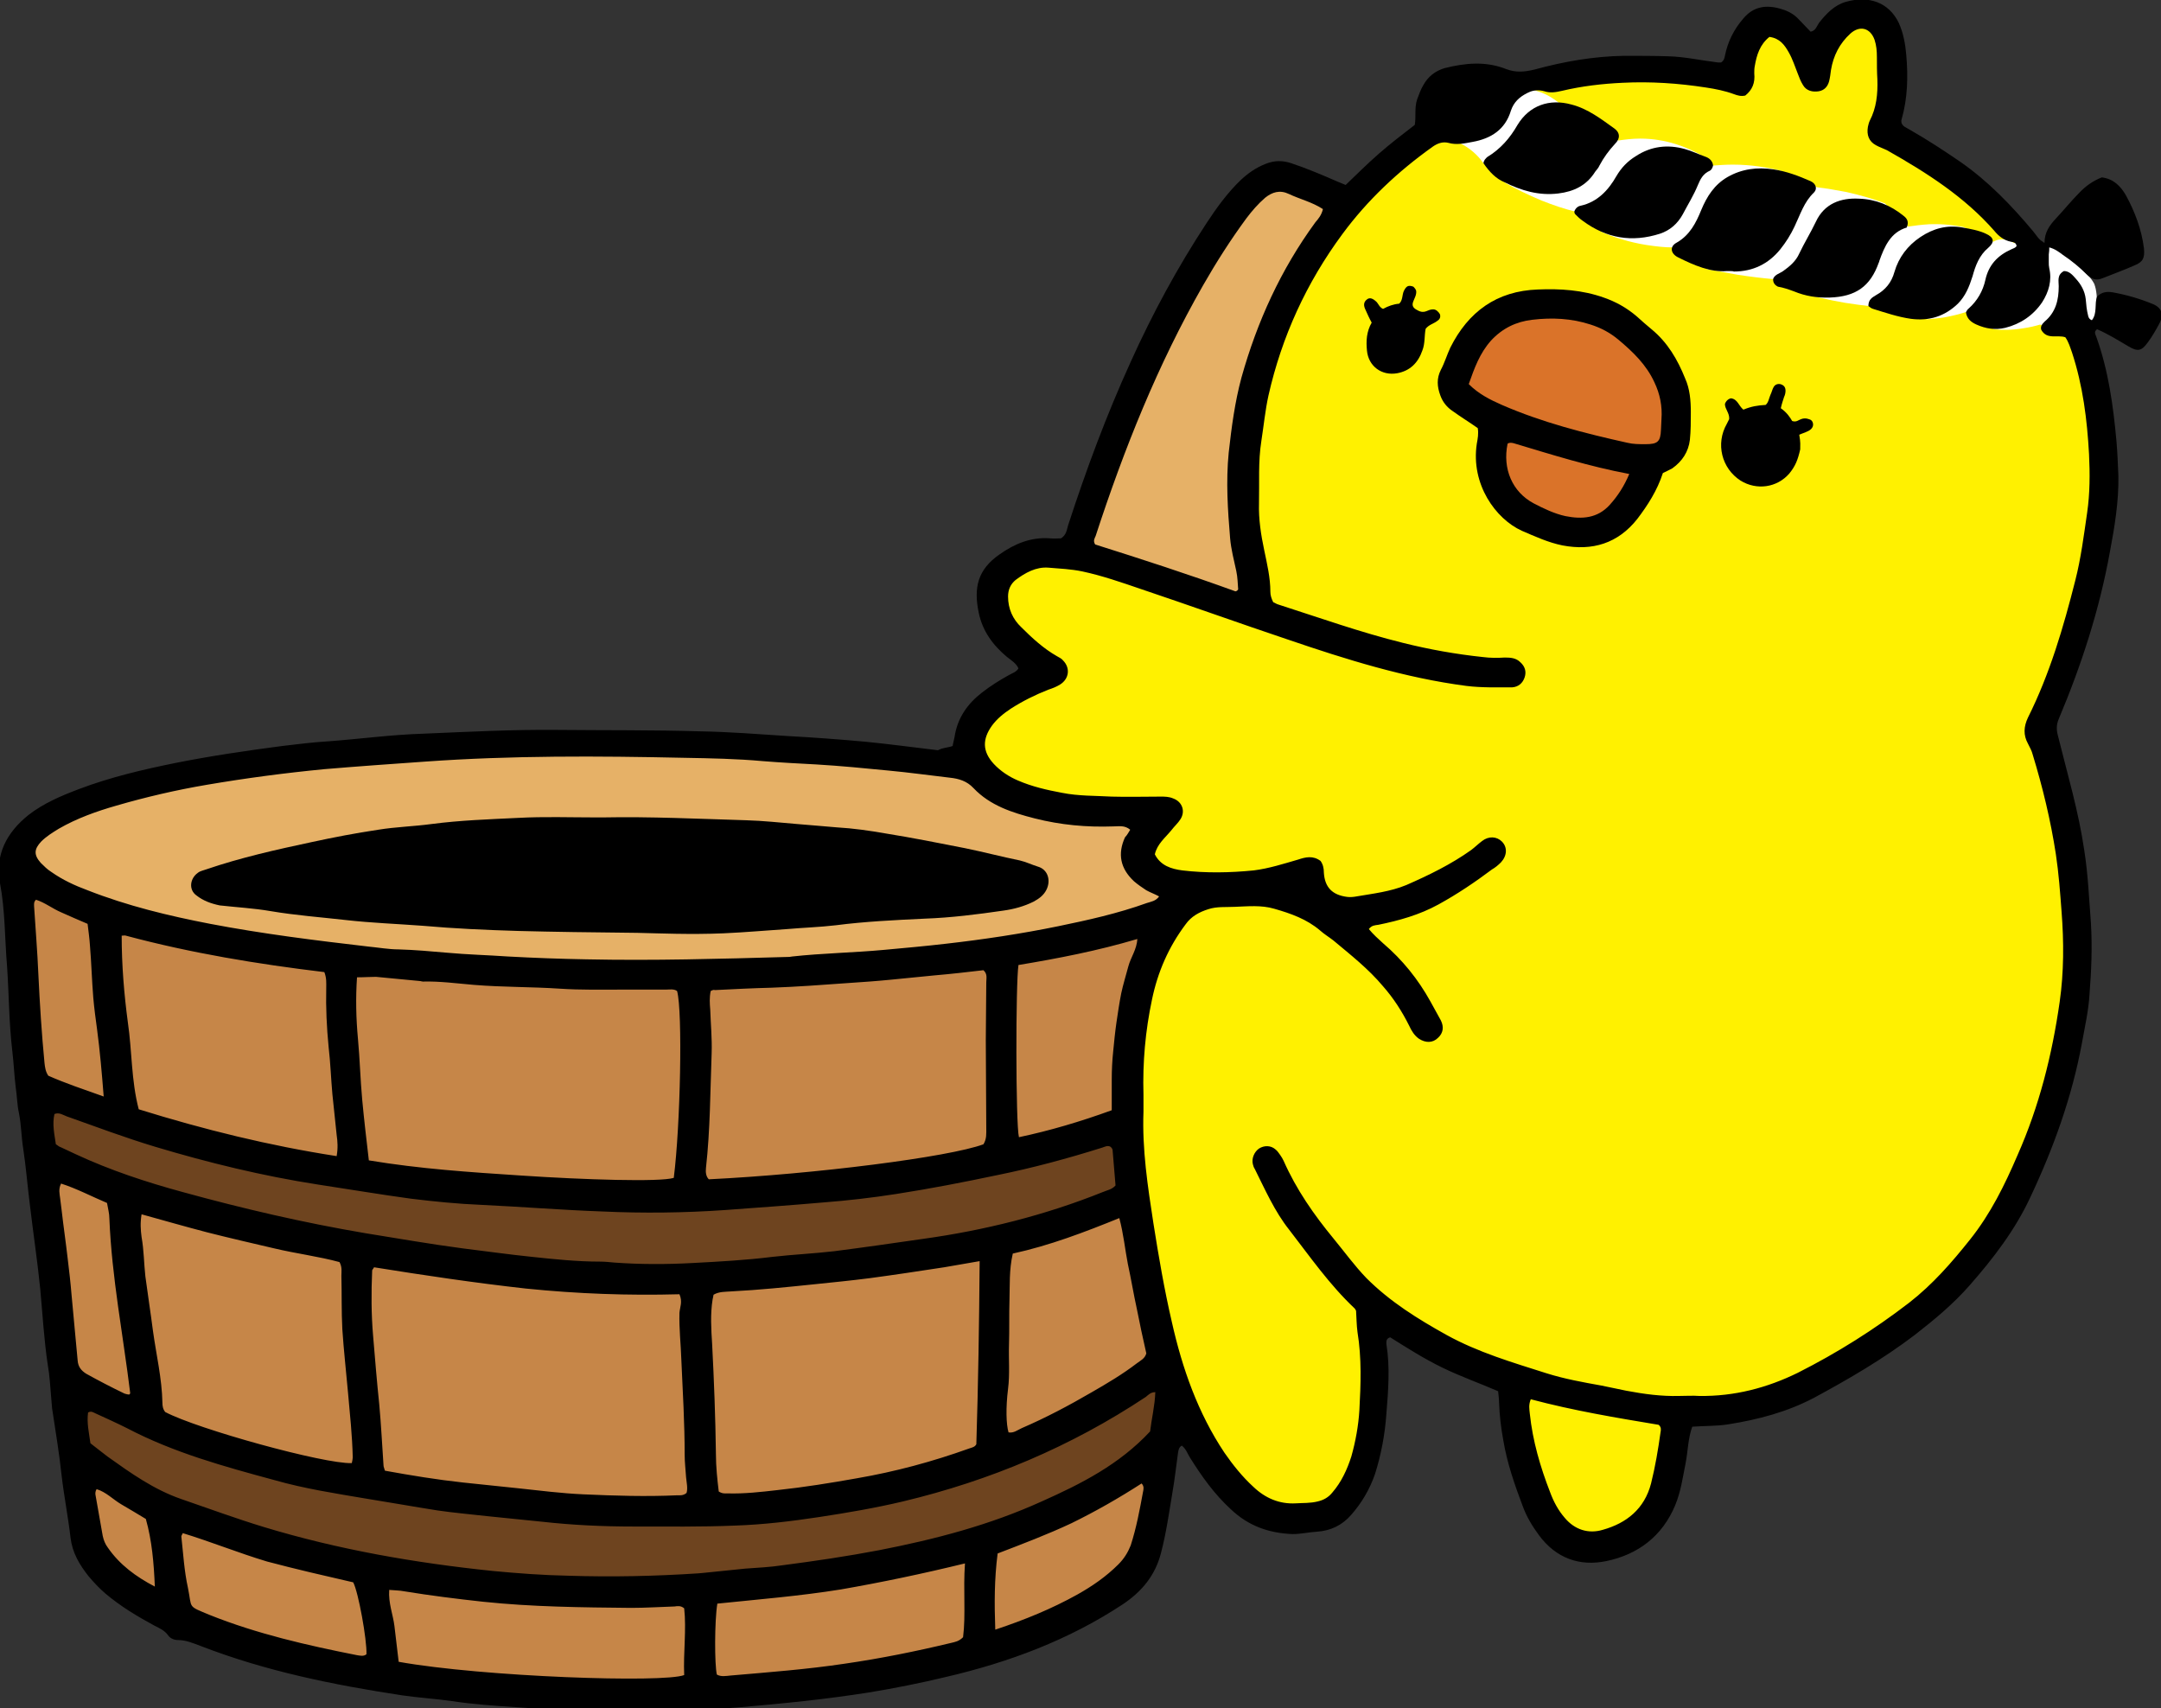 <svg width="525" height="415" viewBox="0 0 525 415" fill="none" xmlns="http://www.w3.org/2000/svg">
<rect x="0" y="0" width="525" height="415" fill="#333333" stroke="none"/>
<g clip-path="url(#clip0_1291_254)">
<path d="M5.062 209.396C4.717 218.476 4.487 232.956 5.637 250.885C7.248 276.514 10.584 291.339 16.335 331.449C17.831 341.792 19.901 357.307 22.317 376.5C27.493 381.901 35.89 389.372 47.854 395.463C54.065 398.566 63.383 402.473 96.512 407.3C113.996 409.828 123.544 411.208 137.462 412.012C162.539 413.391 192.907 415.115 228.222 404.312C240.3 400.634 257.554 394.084 276.88 381.786C285.967 327.771 295.054 273.755 304.142 219.74C296.665 221.349 285.852 223.418 272.739 225.371C201.65 236.059 144.939 230.083 102.033 225.371C76.381 222.613 43.367 217.901 5.062 209.396Z" fill="#C68648"/>
<path d="M5.866 204.223C12.653 200.316 22.661 195.144 35.429 190.777C45.322 187.329 59.471 183.536 104.448 181.353C129.294 180.089 153.336 179.054 186.12 181.123C206.71 182.387 224.195 184.571 237.423 186.525C239.609 189.513 242.715 192.616 246.971 194.799C259.509 201.35 277.224 197.213 277.224 197.213C276.764 208.246 278.029 211.119 278.029 211.119C279.064 213.417 281.25 216.176 286.541 218.474C277.569 222.037 264.11 226.749 247.201 230.541C217.408 237.322 194.862 237.322 155.751 237.092C107.093 236.747 121.012 232.725 76.725 232.38C76.725 232.38 50.498 232.15 16.794 219.164C12.193 217.44 5.981 214.452 5.061 209.28C4.716 207.326 5.291 205.372 5.866 204.223Z" fill="#E6B167"/>
<path d="M308.054 41.719C314.38 44.362 320.822 47.005 327.149 49.649C322.663 54.59 316.911 61.946 311.965 71.944C310.814 74.358 306.213 84.012 303.567 97.688C299.656 118.03 302.187 135.844 305.178 148.026C290.454 143.659 275.845 139.177 261.121 134.809C264.342 121.363 268.138 110.215 271.474 101.94C275.155 92.631 281.136 77.806 292.87 60.911C298.506 52.637 304.028 46.201 308.054 41.719Z" fill="#E6B167"/>
<path d="M9.891 264.102C16.103 266.745 24.96 270.193 36.003 273.526C44.285 276.054 61.54 280.996 95.244 285.363C117.33 288.236 137.23 290.765 164.837 290.535C203.603 290.19 231.785 284.444 238.342 283.064C252.376 280.076 263.994 276.743 272.391 274.1C273.081 279.847 273.772 285.593 274.462 291.224C264.224 295.591 249.04 301.338 230.06 305.59C201.647 311.911 178.986 311.796 159.316 311.566C146.433 311.451 125.727 310.532 100.42 306.395C76.839 302.602 45.206 295.362 9.086 280.766C9.431 275.135 9.661 269.618 9.891 264.102Z" fill="#6E441F"/>
<path d="M16.68 334.78C24.042 339.262 34.855 345.238 48.658 350.525C56.595 353.628 72.47 359.03 105.943 363.167C131.135 366.27 150.805 368.683 177.838 366.73C199.463 365.121 226.956 362.937 257.669 347.767C268.827 342.25 277.569 336.504 283.551 332.137C282.746 338.802 281.825 345.468 281.02 352.134C274.118 357.191 264.111 363.742 250.997 369.488C247.201 371.212 233.282 377.073 206.71 381.785C179.563 386.497 157.477 386.727 146.204 386.497C124.693 386.152 97.431 385.578 64.417 374.66C44.057 367.879 28.183 359.489 17.37 352.938C17.14 346.847 16.91 340.871 16.68 334.78Z" fill="#6E441F"/>
<path d="M305.177 148.14C303.451 140.325 301.726 129.063 302.531 115.501C303.797 94.814 310.123 79.644 312.539 74.472C316.68 65.393 327.953 40.684 354.755 26.548C357.631 25.054 368.214 19.652 383.168 17.354C399.962 14.711 413.881 17.354 421.933 19.423C420.323 15.285 421.473 10.688 424.579 8.045C424.694 7.93 428.375 4.942 432.746 6.206C436.887 7.355 439.878 11.723 439.648 16.779C440.568 15.285 448.505 2.413 453.912 3.908C458.398 5.172 460.468 16.434 458.398 32.065C466.795 36.087 479.218 43.327 489.916 56.429C499.004 67.577 503.145 78.15 505.33 84.126C511.082 99.412 511.887 112.283 512.002 116.88C513.037 145.267 501.074 167.103 494.978 176.527C497.278 185.607 510.622 240.197 492.217 281.57C485.085 297.545 474.847 309.268 474.847 309.268C460.813 323.289 447.47 331.678 440.108 334.896C426.764 340.872 414.686 342.941 406.059 343.631C406.174 346.274 406.174 350.181 405.254 354.664C403.988 360.87 402.033 370.523 394.211 373.971C389.379 376.155 382.938 375.81 378.797 372.362C375.576 369.719 374.771 366.041 373.62 361.329C372.24 355.353 370.169 346.619 367.294 335.241C356.021 329.839 344.633 324.438 333.244 319.036C333.935 325.127 334.395 333.747 332.899 343.86C331.174 355.353 329.679 364.892 322.662 368.34C315.875 371.673 307.823 367.42 305.637 366.386C298.85 362.938 294.939 357.077 291.028 349.377C282.056 331.678 278.95 315.703 278.375 312.256C273.659 286.282 270.898 273.41 273.198 256.976C274.579 247.552 278.03 232.497 288.267 215.487C283.091 217.211 277.455 214.568 275.614 209.511C273.774 204.569 276.189 198.938 281.136 196.869C266.297 197.904 255.484 195.26 248.697 192.962C239.494 189.859 237.194 186.986 236.389 184.227C235.353 180.205 237.999 176.297 239.955 173.539C244.326 167.218 250.422 164.23 254.218 162.851C252.723 162.161 245.706 158.944 243.175 151.358C242.6 149.864 240.76 144.233 243.521 139.866C246.396 135.499 252.493 135.039 257.324 134.694C265.491 134.234 271.933 135.958 290.568 142.624C296.32 144.922 301.266 146.761 305.177 148.14Z" fill="#FFF100"/>
<path d="M352.57 92.861C352.8 90.677 354.181 81.483 361.888 75.852C372.586 68.151 386.044 74.243 389.15 75.622C392.256 77.001 404.449 82.517 406.52 94.929C407.785 102.515 404.564 108.721 403.184 111.134C403.069 111.709 400.883 123.661 389.955 127.684C380.983 131.016 371.205 126.994 366.029 120.328C360.162 112.858 361.658 104.124 361.888 102.515C358.782 99.526 355.676 96.194 352.57 92.861Z" fill="#DA7329"/>
<path d="M360.39 39.65C359.585 38.501 357.974 36.547 355.214 35.053C353.718 34.248 352.223 33.904 351.188 33.674C351.993 31.835 354.063 27.468 358.78 24.48C359.815 23.79 366.602 19.768 373.964 22.296C376.034 22.986 377.645 24.135 378.68 24.939C380.865 26.663 382.361 27.813 383.971 28.962C386.157 30.456 387.882 31.375 388.803 31.95C390.413 32.869 391.908 33.559 393.174 34.134C394.784 33.904 396.51 33.674 398.465 33.674C404.907 33.674 409.968 35.858 413.074 37.581C414.109 38.501 415.145 39.305 416.18 40.225C417.675 40.11 419.286 39.995 421.011 39.995C425.497 39.995 429.408 40.684 432.629 41.489C435.62 42.868 438.496 44.247 441.487 45.511C443.672 45.741 446.088 46.201 448.618 46.661C452.184 47.465 455.29 48.385 457.936 49.419C459.776 51.258 461.732 53.211 463.572 55.05C465.068 54.82 466.793 54.591 468.749 54.476C471.97 54.361 474.73 54.706 477.031 55.165C479.447 56.315 481.862 57.464 484.278 58.728C484.623 58.498 485.543 58.038 486.809 58.153C488.189 58.268 488.994 58.843 489.339 59.073C493.595 58.038 496.816 58.958 498.197 59.417C500.727 60.337 503.028 62.635 507.514 67.118C507.744 67.462 508.319 68.037 508.78 68.956C509.125 69.876 509.24 70.565 509.355 71.6C509.585 74.588 509.585 76.082 509.47 76.771C509.24 77.576 508.78 78.955 507.169 80.449C505.099 80.679 502.223 80.909 498.772 79.989C497.622 79.645 496.471 79.3 495.666 78.84C494.516 79.185 493.135 79.53 491.525 79.76C488.764 80.219 486.349 80.219 484.393 79.989C482.092 78.61 479.792 77.231 477.491 75.852C475.996 76.312 474.27 76.771 472.315 77.116C470.819 77.346 469.324 77.461 468.059 77.576C467.484 77.001 466.908 76.427 466.218 75.852C462.192 75.392 458.051 74.818 454.025 74.358C452.184 74.128 450.229 73.898 448.158 73.553C444.247 72.864 440.681 72.059 437.461 71.14C435.275 69.991 433.089 68.956 430.789 67.807C428.143 67.577 425.267 67.233 422.276 66.773C419.631 66.313 417.1 65.853 414.684 65.394C414.915 64.589 414.799 64.014 414.684 63.67C413.994 61.486 410.658 59.992 406.287 60.107C404.447 60.107 402.376 59.877 400.076 59.532C395.704 58.843 391.908 57.579 389.033 56.315C389.148 55.625 389.263 55.05 389.378 54.361C387.077 53.326 384.892 52.407 382.591 51.373C380.175 50.798 377.415 49.879 374.539 48.729C371.203 47.35 368.212 45.856 365.796 44.477C363.841 42.868 362.115 41.259 360.39 39.65Z" fill="white"/>
<path d="M231.441 181.239C231.556 180.434 231.786 179.745 231.901 179.055C232.592 174.458 235.007 171.01 238.573 168.252C240.644 166.643 242.829 165.264 245.13 164C245.935 163.54 246.855 163.31 247.431 162.391C246.855 161.127 245.705 160.437 244.67 159.633C241.219 156.759 238.688 153.312 237.768 148.829C236.503 142.738 237.538 138.371 242.829 134.693C246.395 132.165 250.421 130.441 255.023 130.786C256.058 130.901 257.093 130.786 257.783 130.786C259.164 129.867 259.164 128.602 259.509 127.568C263.88 114.122 268.826 100.79 274.693 87.918C279.984 76.196 286.081 64.933 293.098 54.245C295.513 50.567 298.159 46.889 301.38 43.786C303.22 42.063 305.176 40.684 307.592 39.764C309.662 38.96 311.618 38.96 313.688 39.649C317.484 40.913 321.28 42.522 324.961 44.131C325.536 44.361 326.112 44.591 326.917 44.936C329.562 42.407 332.208 39.764 334.969 37.351C337.73 34.937 340.72 32.639 343.711 30.34C344.056 28.271 343.596 26.203 344.286 24.134C344.746 22.985 345.092 21.835 345.782 20.686C346.932 18.618 348.658 17.238 350.958 16.549C356.02 15.285 360.966 14.825 365.912 16.779C368.328 17.698 370.398 17.468 372.814 16.894C379.946 14.94 387.193 13.676 394.555 13.561C398.121 13.561 401.802 13.561 405.368 13.676C409.394 13.791 413.42 14.71 417.331 15.17C417.676 15.17 417.906 15.17 418.136 15.17C418.826 14.71 418.941 14.136 419.056 13.561C419.746 10.113 421.242 7.125 423.543 4.482C425.843 1.723 428.949 0.919 433.09 2.298C434.585 2.758 435.966 3.562 437.001 4.711C437.921 5.631 438.842 6.665 439.877 7.7C441.142 7.47 441.372 6.32 441.947 5.516C443.673 3.332 445.628 1.264 448.389 0.459C454.026 -1.15 458.857 0.574 461.273 5.516C462.423 8.044 462.883 10.688 463.113 13.331C463.573 18.618 463.458 23.904 461.963 29.076C461.848 29.306 461.963 29.651 461.963 29.88C462.308 30.8 463.228 31.03 463.918 31.489C468.174 33.903 472.2 36.546 476.227 39.304C483.013 44.016 488.65 49.878 493.941 56.199C494.747 57.118 495.207 58.267 496.702 58.957C496.702 56.428 497.967 54.705 499.463 53.096C501.418 51.027 503.144 48.843 505.099 46.889C506.71 45.166 508.55 43.901 510.621 43.097C513.497 43.442 515.222 45.281 516.487 47.464C518.673 51.487 520.283 55.739 520.858 60.336C521.089 62.635 520.628 63.669 518.558 64.473C516.027 65.623 513.381 66.542 510.851 67.576C509.24 68.266 508.09 67.806 506.94 66.657C505.214 64.933 503.259 63.324 501.188 61.945C500.268 61.255 499.233 60.451 497.852 60.106C497.852 61.255 497.852 60.451 497.737 61.83C497.737 62.749 497.737 62.979 497.737 63.669C497.737 64.243 497.737 64.588 497.852 65.163C498.543 68.151 497.737 70.909 496.127 73.438C493.941 76.656 490.835 78.724 487.154 79.644C484.739 80.218 482.438 79.874 480.138 78.839C478.872 78.264 477.837 77.46 477.607 75.851C477.837 75.506 477.952 75.162 478.297 74.932C480.368 73.093 481.748 70.679 482.323 68.036C483.128 64.358 485.314 62.06 488.65 60.566C489.11 60.336 489.685 60.221 489.915 59.761C489.8 58.957 489.225 58.842 488.535 58.727C486.809 58.382 485.544 57.348 484.509 56.084C477.262 47.809 468.059 41.948 458.512 36.546C457.592 36.086 456.556 35.742 455.751 35.282C454.026 34.362 453.45 32.754 453.796 30.8C453.911 30.34 454.026 29.765 454.256 29.306C455.866 26.203 456.211 22.87 456.096 19.307C455.981 17.468 455.981 15.744 455.981 13.906C455.981 12.412 455.866 11.032 455.406 9.653C454.371 6.78 451.84 6.091 449.539 8.159C446.894 10.573 445.398 13.561 444.823 17.009C444.708 17.928 444.593 18.847 444.363 19.767C444.018 21.031 443.213 21.951 441.832 22.18C440.337 22.41 438.842 22.065 438.036 20.686C437.461 19.767 437.116 18.847 436.771 17.928C436.081 16.204 435.506 14.365 434.585 12.756C433.55 10.918 432.4 9.309 429.869 8.964C427.569 10.803 426.763 13.331 426.303 16.089C426.188 16.664 426.188 17.238 426.188 17.813C426.418 20.112 425.728 21.835 424.003 23.215C422.967 23.445 422.162 23.215 421.242 22.87C419.056 22.065 416.756 21.606 414.455 21.261C407.783 20.227 400.997 19.767 394.21 20.112C389.263 20.341 384.317 20.916 379.486 22.065C377.99 22.41 376.61 22.64 375.23 22.18C373.964 21.835 372.699 21.835 371.434 22.41C371.319 22.525 371.089 22.525 370.973 22.64C369.133 23.559 367.753 24.824 367.062 26.892C365.682 31.489 362.231 33.673 357.745 34.477C355.904 34.822 353.834 35.282 351.878 34.707C350.498 34.362 349.233 34.822 348.082 35.627C339.685 41.603 332.208 48.613 326.112 56.888C317.369 68.726 311.388 81.827 308.167 96.078C307.362 99.756 307.016 103.433 306.441 107.111C305.636 112.168 305.981 117.225 305.866 122.281C305.751 126.074 306.326 129.867 307.131 133.659C307.822 136.992 308.627 140.325 308.627 143.773C308.627 144.577 308.857 145.382 309.317 146.301C309.662 146.416 310.122 146.761 310.582 146.876C320.59 150.094 330.598 153.656 340.835 156.185C347.277 157.794 353.719 158.943 360.276 159.633C362.001 159.862 363.842 159.862 365.567 159.747C367.062 159.747 368.328 159.862 369.363 160.897C370.513 161.931 370.858 163.195 370.398 164.574C369.938 165.953 368.903 166.873 367.408 166.988C363.727 166.988 359.931 167.103 356.25 166.643C341.296 164.689 327.032 160.207 312.883 155.38C300.92 151.358 289.072 147.106 277.108 143.083C272.392 141.474 267.791 139.865 262.96 138.831C260.199 138.256 257.438 138.141 254.677 137.911C251.687 137.682 249.041 139.176 246.74 140.9C245.475 141.934 244.9 143.313 244.9 144.922C244.9 147.91 246.05 150.438 248.121 152.392C250.766 155.035 253.527 157.564 256.748 159.403C257.323 159.747 257.898 159.977 258.243 160.437C260.084 162.276 259.739 164.919 257.553 166.298C256.633 166.873 255.713 167.218 254.677 167.562C251.457 168.827 248.466 170.321 245.59 172.16C243.865 173.309 242.254 174.573 240.989 176.297C238.688 179.515 238.573 182.503 241.449 185.606C243.059 187.33 245.13 188.709 247.316 189.628C250.766 191.122 254.332 191.927 258.013 192.616C262.039 193.421 266.066 193.306 270.092 193.536C274.003 193.651 277.914 193.536 281.94 193.536C282.975 193.536 284.01 193.536 285.046 193.996C287.231 194.8 288.036 197.099 286.771 199.052C286.196 199.972 285.276 200.776 284.585 201.696C283.09 203.535 281.135 205.029 280.559 207.557C281.94 210.315 284.585 211.12 287.231 211.464C292.983 212.154 298.849 212.039 304.601 211.464C308.282 211.005 311.848 209.855 315.414 208.821C317.139 208.246 318.98 207.787 320.82 209.166C321.395 209.97 321.625 210.89 321.625 212.039C321.855 215.602 323.696 217.441 327.262 217.9C327.952 218.015 328.987 217.9 329.562 217.785C333.589 217.096 337.73 216.636 341.641 215.027C347.162 212.614 352.569 209.97 357.4 206.523C358.32 205.833 359.125 205.029 360.046 204.339C361.656 203.075 363.612 203.19 364.877 204.454C366.257 205.833 366.142 207.902 364.647 209.511C363.957 210.2 363.266 210.775 362.461 211.235C358.32 214.338 354.064 217.211 349.463 219.739C344.862 222.268 339.915 223.647 334.854 224.681C334.049 224.796 333.243 224.796 332.553 225.715C333.589 226.98 334.854 228.129 336.004 229.163C340.72 233.186 344.516 237.898 347.507 243.299C348.312 244.793 349.233 246.402 350.038 247.896C350.843 249.505 350.613 250.999 349.348 252.148C348.082 253.413 346.357 253.413 344.747 252.378C343.596 251.574 342.906 250.425 342.331 249.16C340.605 245.713 338.535 242.495 336.004 239.621C332.438 235.369 328.182 232.036 323.926 228.474C322.891 227.669 321.74 226.98 320.705 226.06C317.484 223.302 313.573 221.923 309.547 220.774C306.441 219.854 303.105 220.199 300 220.314C297.814 220.429 295.628 220.199 293.558 220.888C291.372 221.578 289.417 222.612 288.036 224.566C283.895 230.083 281.25 236.174 279.869 242.839C278.259 250.425 277.569 258.125 277.799 265.94C277.799 267.319 277.799 268.698 277.799 270.077C277.454 279.271 278.834 288.235 280.214 297.2C281.48 305.245 282.86 313.289 284.701 321.219C287.231 332.482 291.027 343.285 297.469 352.939C299.539 355.927 301.84 358.8 304.486 361.214C307.362 363.972 310.812 365.466 314.839 365.236C316.564 365.121 318.289 365.236 320.13 364.777C321.625 364.432 322.776 363.742 323.696 362.593C325.881 360.065 327.262 357.076 328.297 353.859C329.332 350.181 330.023 346.388 330.253 342.596C330.598 336.275 330.828 329.954 329.793 323.633C329.562 321.909 329.562 320.185 329.447 318.461C329.332 318.231 329.217 318.001 329.102 317.886C323.006 312.14 318.289 305.359 313.228 298.809C309.662 294.327 307.362 289.04 304.831 283.983C304.601 283.638 304.486 283.294 304.371 282.834C304.026 281.455 304.716 279.846 305.866 279.041C307.131 278.237 308.742 278.237 309.892 279.271C310.352 279.616 310.697 280.191 311.043 280.65C311.388 281.11 311.618 281.57 311.848 282.029C314.954 289.04 319.21 295.131 324.041 300.992C326.687 304.21 329.102 307.543 331.978 310.531C337.73 316.278 344.401 320.415 351.418 324.322C359.125 328.575 367.408 330.988 375.69 333.631C380.061 335.011 384.547 335.815 389.033 336.62C391.104 337.079 393.059 337.424 395.13 337.884C399.386 338.688 403.642 339.263 407.898 339.148C409.509 339.148 411.234 339.033 412.845 339.148C421.357 339.263 429.294 337.194 436.771 333.517C446.319 328.69 455.291 323.058 463.803 316.507C469.555 312.025 474.156 306.739 478.642 301.107C483.589 294.901 487.039 287.891 490.145 280.65C495.437 268.698 498.543 256.286 500.383 243.414C501.418 236.174 501.418 228.818 500.843 221.463C500.498 216.866 500.153 212.154 499.463 207.557C498.197 199.282 496.242 191.237 493.826 183.307C493.596 182.388 493.136 181.584 492.676 180.664C491.526 178.595 491.641 176.527 492.676 174.343C497.967 163.77 501.303 152.392 504.179 141.014C505.559 135.613 506.25 130.096 507.055 124.58C507.745 119.868 507.745 115.041 507.515 110.329C507.055 101.939 506.02 93.665 503.374 85.62C502.914 84.356 502.569 83.091 501.763 81.942C499.808 81.253 497.277 82.632 495.897 80.103C495.667 79.299 496.127 78.724 496.702 78.15C499.463 75.851 500.153 72.863 500.153 69.53C500.153 68.266 499.693 66.772 501.418 65.852C502.684 65.852 503.489 66.772 504.294 67.691C505.559 69.07 506.48 70.679 506.71 72.633C506.825 74.012 506.94 75.276 507.285 76.656C507.4 77.23 507.63 77.575 508.205 77.805C509.585 76.081 508.78 73.782 509.47 72.058C510.621 70.909 511.886 70.794 513.266 71.024C516.487 71.599 519.708 72.518 522.814 73.782C525.23 74.702 525.805 76.426 524.539 78.724C523.734 80.218 522.814 81.827 521.779 83.206C520.283 85.275 519.363 85.505 517.062 84.126C514.532 82.632 512.116 81.138 509.47 79.988C508.665 80.563 509.01 81.138 509.24 81.712C512.231 89.987 513.381 98.492 514.187 107.226C514.417 109.984 514.532 112.742 514.647 115.616C514.762 121.822 513.727 128.028 512.576 134.119C510.046 148.14 505.674 161.586 500.153 174.688C499.578 176.067 499.578 177.216 499.923 178.595C502.224 187.904 504.984 197.099 506.365 206.638C507.285 212.499 507.515 218.36 507.975 224.221C508.32 230.083 508.09 235.829 507.63 241.575C507.4 245.598 506.48 249.505 505.789 253.413C503.374 266.514 498.888 278.926 493.251 290.879C489.57 298.809 484.279 305.704 478.527 312.255C474.501 316.852 469.9 320.645 465.184 324.322C457.477 330.184 449.194 335.011 440.682 339.608C434.125 343.055 427.108 344.894 419.862 346.044C416.986 346.503 414.11 346.388 411.119 346.618C410.084 349.491 410.084 352.479 409.509 355.467C408.819 358.915 408.358 362.363 406.978 365.696C403.872 373.166 398.006 377.648 390.299 379.257C383.742 380.636 377.99 378.568 373.849 372.936C372.239 370.753 370.858 368.454 369.938 365.926C367.983 360.754 366.142 355.467 365.222 349.951C364.647 346.848 364.302 343.86 364.187 340.757C364.187 339.952 364.072 339.148 363.957 337.999C359.47 336.045 354.869 334.436 350.383 332.252C345.897 330.069 341.756 327.425 337.73 324.897C336.694 325.242 336.809 325.931 336.809 326.506C337.73 332.137 337.269 337.884 336.809 343.515C336.464 348.457 335.544 353.399 334.049 358.111C332.783 361.788 330.828 365.121 328.297 367.995C326.112 370.523 323.351 371.902 319.9 372.132C317.944 372.247 315.989 372.706 314.033 372.706C308.282 372.477 303.335 370.753 299.079 366.73C295.053 363.053 291.947 358.685 289.072 354.088C288.497 353.169 288.151 352.02 287.116 351.215C286.426 351.56 286.311 352.25 286.196 352.939C285.736 356.157 285.391 359.49 284.816 362.708C284.01 367.535 283.32 372.477 282.055 377.304C280.674 382.705 277.454 386.613 272.852 389.716C259.624 398.45 245.13 403.852 229.831 407.414C223.619 408.908 217.293 410.173 210.966 411.207C205.789 412.011 200.613 412.701 195.322 413.276C190.145 413.85 185.084 414.31 179.908 414.77C175.651 415.114 171.395 415.344 167.139 415.459C160.237 415.574 153.22 415.344 146.319 415.574C139.417 415.804 132.4 415.229 125.498 414.77C120.207 414.425 115.03 414.08 109.739 413.276C105.713 412.701 101.687 412.471 97.776 411.896C81.096 409.368 64.647 406.035 48.888 399.944C47.047 399.255 45.207 398.45 43.251 398.45C42.331 398.45 41.411 398.105 40.836 397.301C40.03 396.152 38.765 395.577 37.615 395.002C33.358 392.704 29.332 390.29 25.651 387.187C24.156 385.923 22.776 384.429 21.51 382.935C19.325 380.177 17.599 377.304 17.139 373.626C16.564 368.569 15.529 363.397 14.954 358.341C14.378 352.939 13.458 347.538 12.653 342.136C12.538 341.217 12.538 340.297 12.423 339.378C12.193 336.849 12.078 334.206 11.618 331.678C10.697 325.587 10.352 319.381 9.777 313.174C9.087 306.279 8.052 299.498 7.247 292.603C6.671 288.12 6.326 283.523 5.636 279.041C5.176 276.168 5.176 273.295 4.601 270.422C4.141 268.353 4.141 266.17 3.796 263.986C3.45 261.113 3.335 258.24 2.99 255.366C2.185 248.586 2.185 241.69 1.725 234.909C1.15 228.129 1.265 221.233 -0 214.567C-1.266 207.672 1.61 202.27 6.901 198.018C10.582 195.145 14.954 193.306 19.21 191.697C26.802 188.824 34.624 186.985 42.561 185.376C51.188 183.652 59.816 182.388 68.558 181.239C72.354 180.779 76.15 180.319 79.946 180.089C87.538 179.515 95.245 178.481 102.837 178.251C113.765 177.791 124.578 177.216 135.506 177.331C147.009 177.446 158.512 177.331 170.015 177.676C177.147 177.791 184.279 178.366 191.411 178.825C197.737 179.17 203.949 179.63 210.276 180.204C216.142 180.779 222.009 181.584 227.875 182.273C229.141 181.584 230.176 181.698 231.441 181.239ZM274.578 201.581C273.197 200.431 271.817 200.776 270.437 200.776C263.995 201.006 257.668 200.431 251.342 198.823C245.935 197.443 240.529 195.72 236.503 191.467C234.892 189.743 232.937 189.169 230.751 188.939C225.805 188.364 220.858 187.675 215.912 187.215C210.046 186.64 204.179 186.066 198.312 185.721C193.941 185.491 189.57 185.261 185.314 184.916C178.987 184.342 172.661 184.227 166.334 184.112C145.283 183.652 124.233 183.537 103.297 185.031C95.13 185.606 86.963 186.181 78.796 186.87C69.248 187.79 59.7 189.054 50.268 190.663C42.791 191.927 35.429 193.651 28.297 195.719C23.466 197.099 18.634 198.823 14.263 201.351C12.768 202.27 11.273 203.19 10.007 204.454C8.282 206.293 8.167 207.672 9.892 209.626C10.697 210.43 11.503 211.235 12.423 211.809C15.184 213.763 18.174 215.142 21.28 216.291C30.943 220.084 40.95 222.497 51.073 224.451C63.727 226.865 76.61 228.474 89.493 229.968C91.909 230.197 94.44 230.657 96.855 230.657C100.766 230.772 104.677 231.117 108.589 231.462C113.535 231.921 118.481 232.036 123.427 232.381C129.754 232.726 136.081 232.956 142.408 233.071C158.627 233.415 174.961 232.956 191.181 232.496C191.641 232.496 191.986 232.496 192.446 232.381C199.808 231.577 207.285 231.462 214.762 230.772C219.823 230.312 224.885 229.853 229.831 229.278C238.918 228.244 248.121 226.865 257.093 225.026C264.34 223.532 271.587 221.923 278.604 219.394C279.639 219.05 280.789 218.935 281.595 217.785C280.559 217.211 279.524 216.866 278.489 216.291C277.454 215.602 276.418 214.912 275.498 214.108C272.162 211.005 271.472 207.442 273.312 203.42C273.888 202.845 274.118 202.27 274.578 201.581ZM165.069 314.439C152.645 314.783 140.222 314.324 127.799 313.06C115.375 311.68 103.067 309.842 90.874 307.888C90.644 308.348 90.414 308.463 90.414 308.692C90.184 313.979 90.184 319.266 90.644 324.552C91.104 330.069 91.564 335.7 92.139 341.217C92.599 346.158 92.829 351.1 93.174 356.042C93.174 356.387 93.404 356.847 93.519 357.306C99.846 358.456 106.173 359.49 112.5 360.179C116.871 360.639 121.357 361.099 125.728 361.559C131.135 362.133 136.426 362.823 141.832 363.053C149.424 363.397 156.901 363.627 164.493 363.283C165.184 363.283 165.989 363.397 166.794 362.708C167.139 361.559 166.794 360.179 166.679 358.915C166.564 357.076 166.334 355.238 166.334 353.399C166.334 345.699 165.874 338.114 165.529 330.413C165.414 326.621 164.954 322.828 165.069 318.921C165.184 317.542 165.874 316.278 165.069 314.439ZM86.733 237.438C86.388 242.495 86.503 247.436 86.963 252.378C87.423 257.32 87.538 262.262 87.998 267.204C88.458 272.146 89.033 276.973 89.609 281.914C102.032 283.983 114.225 284.788 126.533 285.592C141.947 286.626 160.352 287.201 163.688 286.167C165.299 273.525 165.874 245.713 164.493 240.771C163.688 240.196 162.653 240.426 161.733 240.426C158.282 240.426 154.946 240.426 151.495 240.426C146.319 240.426 141.142 240.541 135.966 240.196C129.064 239.736 122.162 239.851 115.145 239.277C111.004 238.932 106.863 238.357 102.722 238.472C102.492 238.472 102.262 238.357 102.147 238.357C98.581 238.012 94.9 237.668 91.334 237.323C89.954 237.323 88.573 237.438 86.733 237.438ZM237.998 306.394C234.777 306.968 232.131 307.428 229.371 307.888C223.389 308.807 217.293 309.727 211.311 310.531C206.825 311.106 202.223 311.566 197.737 312.025C191.066 312.715 184.394 313.404 177.607 313.749C176.227 313.864 174.731 313.749 173.351 314.554C173.236 315.013 173.236 315.358 173.121 315.703C172.546 319.266 172.776 322.943 173.006 326.506C173.466 335.355 173.811 344.32 173.926 353.169C173.926 356.387 174.271 359.49 174.616 362.363C175.536 362.938 176.112 362.823 176.802 362.823C180.828 362.938 184.854 362.478 188.88 362.018C195.322 361.329 201.763 360.294 208.205 359.145C217.523 357.536 226.495 355.123 235.467 351.905C236.158 351.675 236.848 351.56 237.193 350.87C237.653 336.275 237.883 321.449 237.998 306.394ZM172.661 240.771C172.316 242.38 172.431 243.874 172.546 245.253C172.661 248.816 173.006 252.263 172.891 255.826C172.546 265.135 172.546 274.444 171.51 283.753C171.395 284.788 171.51 285.822 172.2 286.512C198.082 285.247 230.521 281.11 238.918 278.007C239.724 276.743 239.608 275.364 239.608 274.099C239.608 266.974 239.493 259.849 239.493 252.723C239.493 248.011 239.608 243.414 239.608 238.702C239.608 237.668 239.954 236.633 238.918 235.714C235.007 236.174 230.981 236.633 226.955 236.978C223.504 237.323 219.938 237.668 216.487 238.012C213.036 238.357 209.701 238.587 206.25 238.817C199.923 239.277 193.711 239.736 187.385 239.966C182.783 240.081 178.297 240.311 173.696 240.541C173.351 240.426 173.121 240.541 172.661 240.771ZM21.97 350.641C23.466 351.79 24.731 352.824 26.111 353.859C31.748 357.881 37.385 361.903 44.056 364.202C50.728 366.5 57.285 368.914 64.072 370.983C82.246 376.499 100.881 379.717 119.747 381.671C125.843 382.245 131.94 382.705 138.036 382.82C148.619 383.165 159.202 382.935 169.67 382.245C170.13 382.245 170.475 382.13 170.935 382.13C174.271 381.786 177.722 381.441 181.058 381.096C184.049 380.866 187.039 380.751 190.03 380.292C197.967 379.257 205.789 378.108 213.612 376.614C227.185 373.971 240.414 370.523 253.067 364.777C262.615 360.524 271.932 355.812 279.409 347.767C279.754 344.779 280.559 341.561 280.674 338.228C279.524 338.228 278.949 338.918 278.374 339.378C260.199 351.445 240.529 359.72 219.363 364.777C212.576 366.386 205.789 367.535 199.003 368.569C192.216 369.603 185.429 370.408 178.642 370.638C170.36 370.983 162.078 370.868 153.796 370.868C146.434 370.868 139.072 370.523 131.825 369.718C127.339 369.259 122.737 368.799 118.251 368.339C114.225 367.88 110.199 367.535 106.288 366.96C100.421 366.041 94.67 365.006 88.918 364.087C81.441 362.823 73.964 361.674 66.717 359.605C54.409 356.272 42.216 352.939 30.828 346.963C28.297 345.699 25.766 344.549 23.236 343.4C22.661 343.17 22.201 342.711 21.395 343.17C21.05 345.699 21.625 348.112 21.97 350.641ZM13.573 278.007C14.033 278.237 14.263 278.582 14.723 278.697C15.989 279.271 17.139 279.846 18.404 280.42C26.802 284.328 35.544 287.201 44.401 289.615C59.01 293.637 73.849 297.085 88.803 299.613C96.625 300.877 104.562 302.256 112.385 303.291C118.021 303.98 123.658 304.785 129.294 305.359C134.7 305.934 140.222 306.509 145.743 306.509C146.894 306.509 148.044 306.624 149.194 306.739C155.521 307.198 161.848 307.198 168.174 306.854C174.731 306.509 181.173 306.164 187.615 305.359C192.676 304.785 197.737 304.555 202.684 303.98C209.816 303.061 217.062 302.027 224.194 300.992C239.148 298.924 253.872 295.246 267.906 289.615C268.941 289.155 270.092 289.04 271.012 288.006C270.782 285.247 270.552 282.489 270.322 279.731C270.322 279.271 270.207 278.926 269.747 278.582C269.056 278.237 268.481 278.582 267.791 278.811C259.394 281.455 250.881 283.753 242.369 285.477C234.202 287.201 225.92 288.81 217.753 290.074C211.886 290.994 205.904 291.683 199.923 292.143C191.986 292.832 184.049 293.407 176.112 293.982C166.219 294.671 156.211 294.786 146.319 294.327C136.541 293.982 126.648 293.177 116.871 292.718C111.234 292.488 105.483 291.913 99.846 291.224C92.254 290.189 84.777 288.925 77.185 287.776C63.842 285.707 50.613 282.489 37.615 278.582C30.368 276.398 23.351 273.755 16.219 271.226C15.299 270.881 14.378 270.192 13.228 270.652C12.653 273.18 13.228 275.593 13.573 278.007ZM85.467 355.467C85.582 354.893 85.697 354.433 85.697 354.088C85.582 348.802 85.007 343.515 84.547 338.343C84.087 333.172 83.512 328.115 83.167 322.943C82.937 318.576 83.052 314.209 82.937 309.957C82.937 308.922 83.167 307.888 82.477 306.624C77.415 305.245 71.894 304.555 66.602 303.291C61.196 302.027 55.674 300.762 50.268 299.383C44.977 298.004 39.8 296.51 34.394 295.016C34.049 297.085 34.164 298.809 34.394 300.533C34.969 303.751 34.969 306.968 35.314 310.071C35.889 314.439 36.579 318.806 37.154 323.288C37.96 329.149 39.34 334.896 39.455 340.757C39.455 341.561 39.57 342.366 40.145 343.055C47.967 347.193 78.681 355.697 85.467 355.467ZM78.796 236.174C62.576 234.22 46.472 231.577 30.598 227.324C30.368 227.209 30.023 227.324 29.562 227.324C29.562 234.45 30.138 241.46 31.058 248.356C32.093 255.366 31.863 262.492 33.704 269.502C49.578 274.444 65.452 278.352 81.786 280.88C82.132 278.926 82.016 277.317 81.786 275.708C81.441 272.376 81.096 269.158 80.751 265.825C80.406 262.032 80.291 258.24 79.831 254.332C79.371 249.62 79.141 244.793 79.256 240.081C79.256 238.817 79.371 237.668 78.796 236.174ZM321.395 50.797C318.75 49.073 315.759 48.384 313.113 47.119C310.927 46.085 309.087 46.66 307.362 48.039C305.636 49.533 304.141 51.257 302.76 53.096C298.964 58.267 295.513 63.669 292.293 69.3C281.25 88.608 273.082 109.065 266.181 130.211C265.95 130.786 265.49 131.361 266.066 132.28C277.339 135.843 288.727 139.52 300.115 143.658C300.23 143.658 300.345 143.658 300.46 143.543C300.575 143.543 300.575 143.428 300.805 143.198C300.69 141.819 300.69 140.325 300.345 138.716C299.77 136.073 299.079 133.429 298.849 130.786C298.274 123.89 297.814 116.995 298.504 109.984C299.194 103.778 300 97.687 301.61 91.711C305.406 78.15 311.158 65.508 319.555 54.015C320.245 53.211 321.05 52.291 321.395 50.797ZM246.05 304.555C245.13 308.577 245.36 312.255 245.245 315.818C245.13 319.381 245.245 323.058 245.13 326.621C245.015 330.184 245.36 333.861 244.9 337.424C244.325 342.021 244.44 346.043 245.015 347.997C246.28 348.227 247.201 347.423 248.236 346.963C254.102 344.435 259.739 341.446 265.26 338.228C269.056 336.045 272.737 333.861 276.188 331.218C277.108 330.528 278.144 330.069 278.489 328.805C277.684 325.242 276.878 321.564 276.188 318.001C275.383 314.324 274.808 310.761 274.003 307.083C273.312 303.521 272.967 299.843 271.932 295.936C263.42 299.383 255.023 302.601 246.05 304.555ZM166.219 406.955C165.989 401.438 166.794 395.922 166.219 390.75C165.414 390.06 164.608 390.175 163.918 390.29C160.352 390.405 156.901 390.635 153.335 390.635C141.372 390.52 129.294 390.405 117.331 389.141C111.004 388.451 104.562 387.647 98.236 386.613C97.085 386.383 95.82 386.383 94.555 386.268C94.325 389.486 95.475 392.244 95.82 395.002C96.165 397.99 96.51 400.863 96.855 403.737C117.446 407.414 161.273 408.908 166.219 406.955ZM234.432 379.832C224.079 382.36 214.187 384.429 204.294 386.153C194.286 387.762 184.279 388.566 174.271 389.601C173.581 393.853 173.581 404.426 174.156 406.84C175.191 407.414 176.342 407.184 177.492 407.07C186.809 406.265 196.012 405.576 205.214 404.196C213.957 402.932 222.469 401.208 231.096 399.14C232.016 398.91 232.937 398.795 233.972 397.76C234.662 392.244 233.972 386.383 234.432 379.832ZM270.092 269.732C270.092 267.089 270.092 264.675 270.092 262.262C270.092 259.963 270.207 257.665 270.437 255.481C270.667 253.068 270.897 250.769 271.242 248.356C271.587 246.057 271.932 243.644 272.392 241.345C272.852 239.162 273.543 236.978 274.118 234.795C274.693 232.611 276.188 230.657 276.303 228.129C266.641 231.002 257.093 232.841 247.431 234.45C246.74 238.702 246.74 273.18 247.546 276.283C255.138 274.674 262.5 272.49 270.092 269.732ZM44.401 372.477C44.286 372.821 44.056 373.051 44.056 373.281C44.516 377.418 44.746 381.671 45.667 385.808C46.702 390.865 45.437 390.06 50.958 392.359C62.461 396.956 74.539 399.714 86.733 402.128C87.538 402.243 88.343 402.472 89.033 401.898C89.148 398.335 87.078 386.842 85.812 384.429C78.796 382.82 71.779 381.211 64.877 379.372C57.975 377.304 51.188 374.545 44.401 372.477ZM371.894 339.952C371.319 341.331 371.549 342.366 371.664 343.515C372.354 350.066 374.194 356.387 376.61 362.593C377.415 364.777 378.566 366.96 380.176 368.799C382.592 371.672 385.927 372.706 389.378 371.672C395.13 370.063 399.501 366.615 401.112 360.409C402.147 356.272 402.837 352.135 403.412 347.997C403.527 347.423 403.642 346.733 402.952 346.158C392.599 344.435 382.246 342.711 371.894 339.952ZM241.794 395.922C249.041 393.508 255.483 390.865 261.694 387.417C265.375 385.348 268.711 383.05 271.702 380.062C273.082 378.683 274.003 377.189 274.693 375.465C276.073 371.212 276.878 366.845 277.684 362.478C277.799 361.903 278.029 361.099 277.339 360.409C271.817 363.972 266.181 367.19 260.314 370.063C254.447 372.821 248.351 375.12 242.369 377.418C241.564 383.624 241.564 389.601 241.794 395.922ZM25.191 266.399C24.731 260.538 24.271 255.251 23.581 250.08C23.236 247.551 22.891 245.023 22.661 242.38C22.316 238.127 22.201 233.875 21.855 229.738C21.74 228.014 21.51 226.29 21.28 224.451C19.095 223.532 17.024 222.612 14.954 221.693C12.768 220.773 10.928 219.279 8.742 218.59C8.167 219.165 8.282 219.624 8.282 220.199C8.627 225.715 9.087 231.117 9.317 236.633C9.662 243.874 10.122 251.114 10.812 258.24C10.928 259.274 11.043 260.308 11.733 261.343C15.874 263.181 20.36 264.675 25.191 266.399ZM14.838 287.546C14.148 288.925 14.493 290.074 14.608 291.109C14.723 292.028 14.838 292.947 14.954 293.867C15.414 297.889 15.989 301.797 16.449 305.819C16.794 308.692 17.139 311.566 17.369 314.439C17.829 319.84 18.404 325.127 18.865 330.528C18.98 332.022 19.67 332.942 20.935 333.746C24.041 335.47 27.147 337.079 30.253 338.573C30.598 338.688 31.058 338.803 31.403 338.803C31.518 338.688 31.633 338.573 31.633 338.458C29.907 324.322 27.147 310.301 26.572 296.05C26.572 294.786 26.227 293.637 25.997 292.258C22.43 290.764 18.75 288.81 14.838 287.546ZM37.615 385.463C37.385 379.832 36.924 374.315 35.429 369.029C33.358 367.765 31.403 366.615 29.447 365.466C27.492 364.317 25.766 362.478 23.466 361.788C23.121 362.363 23.121 362.938 23.236 363.397C23.811 366.615 24.386 369.833 24.961 373.166C25.191 374.201 25.536 375.12 26.227 376.039C29.102 380.177 33.013 383.05 37.615 385.463Z" fill="black"/>
<path d="M403.986 114.926C402.606 119.178 400.305 122.741 397.774 126.074C393.058 132.05 386.847 133.889 379.6 132.51C376.149 131.82 372.928 130.326 369.707 128.947C363.38 126.074 357.284 117.684 358.779 107.801C359.009 106.536 359.239 105.387 359.009 104.008C357.054 102.629 354.983 101.365 352.913 99.871C351.532 98.951 350.497 97.687 349.922 96.078C349.117 93.894 349.001 91.941 350.037 89.872C350.957 88.148 351.532 86.194 352.337 84.47C356.709 75.736 363.61 70.679 373.618 70.334C379.024 70.105 384.431 70.449 389.607 72.288C392.598 73.323 395.244 74.817 397.659 76.885C398.81 77.92 399.96 78.954 401.225 79.988C405.136 83.206 407.552 87.344 409.393 91.941C410.543 94.469 410.773 97.342 410.773 100.1C410.773 102.399 410.773 104.697 410.543 106.881C410.198 109.754 408.702 112.053 406.287 113.777C405.712 114.121 404.906 114.466 403.986 114.926ZM356.824 93.32C359.239 95.733 362 97.112 364.876 98.376C374.653 102.629 385.006 105.272 395.359 107.571C396.739 107.915 398.235 107.915 399.73 107.915C402.721 107.915 403.411 107.341 403.526 104.353C403.526 103.548 403.641 102.744 403.641 101.824C403.871 98.721 403.296 95.733 401.916 92.86C399.96 88.608 396.739 85.505 393.173 82.517C391.103 80.793 388.917 79.644 386.386 78.839C381.785 77.345 377.069 77.115 372.238 77.69C368.327 78.149 364.991 79.758 362.23 82.746C359.469 85.85 358.204 89.412 356.824 93.32ZM395.819 115.156C386.041 113.317 376.954 110.444 367.752 107.686C367.291 107.571 366.716 107.456 366.256 107.801C364.991 113.892 367.406 119.523 372.583 122.281C374.998 123.545 377.644 124.81 380.29 125.384C384.316 126.189 388.112 125.959 391.103 122.626C393.058 120.442 394.554 118.144 395.819 115.156Z" fill="black"/>
<path d="M419.515 65.852C415.604 66.197 411.578 64.473 407.667 62.519C405.826 61.599 405.596 59.876 407.322 58.956C410.543 57.117 412.038 54.129 413.303 51.026C414.684 47.693 416.524 44.82 419.745 42.981C423.196 41.028 426.877 40.568 430.788 41.142C434.009 41.602 437 42.752 439.875 44.016C441.141 44.59 441.601 45.855 440.681 46.774C438.265 49.072 437.345 52.175 435.964 55.049C435.044 57.002 433.894 58.841 432.514 60.565C429.638 64.128 425.842 65.967 421.241 65.967C421.01 65.852 420.55 65.852 419.515 65.852Z" fill="black"/>
<path d="M360.391 39.649C360.506 38.845 360.966 38.5 361.311 38.155C364.532 36.201 366.832 33.558 368.673 30.34C371.549 25.628 376.38 23.904 381.786 25.398C385.812 26.433 389.033 28.961 392.254 31.259C393.635 32.294 393.635 33.673 392.369 34.937C390.874 36.546 389.608 38.27 388.573 40.224C388.343 40.798 387.883 41.258 387.538 41.718C385.467 45.051 382.362 46.545 378.565 47.004C373.849 47.579 369.593 46.315 365.452 44.246C363.496 43.442 361.886 41.833 360.391 39.649Z" fill="black"/>
<path d="M430.788 67.691C431.248 66.656 432.399 66.427 433.204 65.852C434.814 64.703 436.31 63.439 437.115 61.6C438.38 58.956 439.876 56.543 441.141 53.9C443.211 49.417 447.238 48.038 451.609 48.268C455.635 48.383 459.316 49.877 462.422 52.406C463.342 53.095 463.802 53.9 463.227 55.279C459.316 56.428 457.82 59.876 456.555 63.439C456.555 63.553 456.555 63.668 456.44 63.783C454.369 69.645 450.804 72.058 444.592 72.288C441.486 72.403 438.61 71.943 435.85 70.794C434.584 70.334 433.319 69.874 431.938 69.645C431.248 69.3 430.673 68.725 430.788 67.691Z" fill="black"/>
<path d="M382.477 51.371C382.707 50.681 383.282 50.106 383.972 49.992C388.113 49.072 390.759 46.199 392.714 42.751C393.865 40.797 395.36 39.188 397.431 37.924C401.112 35.511 405.138 35.051 409.279 36.2C411.004 36.66 412.615 37.465 414.225 38.039C415.26 38.384 416.066 39.074 416.181 40.223C416.066 40.683 415.835 41.257 415.375 41.487C413.765 42.177 413.075 43.556 412.5 44.935C411.464 47.463 410.084 49.647 408.819 52.06C407.553 54.359 405.713 55.968 403.297 56.772C396.51 58.956 390.299 57.922 384.547 53.669C383.857 53.21 383.282 52.635 382.707 52.06C382.477 51.83 382.477 51.486 382.477 51.371Z" fill="black"/>
<path d="M453.91 74.357C453.91 72.748 454.83 72.288 455.751 71.714C458.051 70.449 459.547 68.611 460.237 66.082C461.272 62.52 463.458 59.646 466.564 57.578C469.669 55.509 473.005 54.59 476.801 55.279C478.757 55.624 480.712 55.969 482.438 56.773C484.508 57.693 484.623 58.842 483.013 60.221C480.827 62.06 479.907 64.588 479.217 67.117C478.412 69.645 477.491 71.944 475.651 73.782C472.43 76.885 468.634 78.035 464.263 77.46C461.042 77 458.051 75.966 455.06 75.046C454.6 74.932 454.255 74.587 453.91 74.357Z" fill="black"/>
<path d="M432.631 99.181C434.127 100.215 434.932 101.48 435.392 102.284C436.427 102.629 436.888 102.054 437.578 101.824C438.153 101.594 438.843 101.594 439.418 101.824C439.993 101.939 440.338 102.284 440.454 102.859C440.569 103.433 440.338 103.893 439.993 104.238C439.303 104.927 437.808 105.272 437.118 105.617C437.463 107.571 437.348 108.145 437.348 109.18C436.773 111.708 436.197 113.202 434.702 115.041C431.711 118.489 426.765 119.178 422.854 116.765C418.253 113.777 416.757 107.801 419.518 102.974C419.748 102.514 419.978 102.054 420.093 101.824C420.208 100.33 419.058 99.411 419.058 98.147C419.288 97.457 419.863 96.882 420.553 96.767C422.164 96.997 422.394 98.606 423.544 99.526C425.5 98.721 426.995 98.491 428.95 98.376C429.641 97.802 429.756 96.767 430.101 95.963C430.446 95.273 430.561 94.584 430.906 94.009C431.251 93.435 431.826 93.205 432.516 93.32C433.322 93.55 433.782 94.009 433.782 94.929C433.782 95.388 433.667 95.963 433.437 96.423C433.207 97.112 432.862 98.147 432.631 99.181Z" fill="black"/>
<path d="M344.055 70.679C344.286 72.632 341.755 74.126 344.401 75.391C345.206 75.85 345.896 75.85 346.471 75.621C347.046 75.391 347.506 75.161 348.197 75.161C348.887 75.161 349.462 75.735 349.807 76.31C350.037 77 349.807 77.574 349.232 77.919C348.427 78.609 347.161 78.838 346.356 79.873C346.011 81.482 346.241 83.436 345.551 85.159C344.516 88.147 342.56 90.101 339.454 90.676C335.658 91.365 332.437 88.952 332.092 85.159C331.862 82.861 331.977 80.562 333.243 78.379C332.667 77.344 332.207 76.31 331.747 75.276C331.287 74.356 331.172 73.437 332.092 72.747C332.782 72.173 333.588 72.517 334.508 73.437C334.968 74.011 335.198 74.701 336.003 75.046C337.269 74.356 338.534 73.897 339.914 73.782C340.835 72.977 340.605 71.598 341.065 70.679C341.64 69.529 342.1 69.185 343.365 69.644C343.595 69.874 343.94 70.219 344.055 70.679Z" fill="black"/>
<path d="M154.833 226.635C143.445 226.52 134.587 226.405 125.845 226.175C118.138 225.945 110.316 225.6 102.609 224.911C96.397 224.451 90.185 224.221 84.089 223.532C77.992 222.842 71.781 222.382 65.684 221.348C61.658 220.659 57.517 220.429 53.376 219.969C51.19 219.509 49.349 218.82 47.739 217.556C45.783 216.176 46.129 213.418 48.084 212.039C48.659 211.579 49.465 211.464 50.04 211.235C58.437 208.361 67.179 206.408 75.806 204.569C81.098 203.42 86.504 202.385 91.911 201.581C96.167 200.891 100.538 200.776 104.794 200.202C111.811 199.282 118.828 199.052 125.845 198.708C132.172 198.363 138.498 198.593 144.825 198.593C145.4 198.593 145.86 198.593 146.435 198.593C158.053 198.363 169.672 198.937 181.29 199.282C185.431 199.397 189.572 199.857 193.713 200.202C196.934 200.431 200.155 200.776 203.261 201.006C207.287 201.236 211.313 201.811 215.224 202.5C221.665 203.534 227.992 204.799 234.434 206.063C238.92 206.982 243.291 208.132 247.777 209.051C249.273 209.396 250.653 210.085 252.149 210.545C254.564 211.235 255.369 213.878 254.219 216.176C253.529 217.556 252.379 218.36 251.113 219.05C248.813 220.199 246.282 220.888 243.751 221.233C237.425 222.153 231.098 222.957 224.656 223.187C217.409 223.532 210.162 223.876 203.03 224.796C199.119 225.256 195.208 225.371 191.297 225.715C186.121 226.06 180.945 226.52 175.768 226.75C167.716 227.094 160.009 226.75 154.833 226.635Z" fill="black"/>
</g>
<defs>
<clipPath id="clip0_1291_254">
<rect width="525" height="415" fill="white"/>
</clipPath>
</defs>
</svg>
